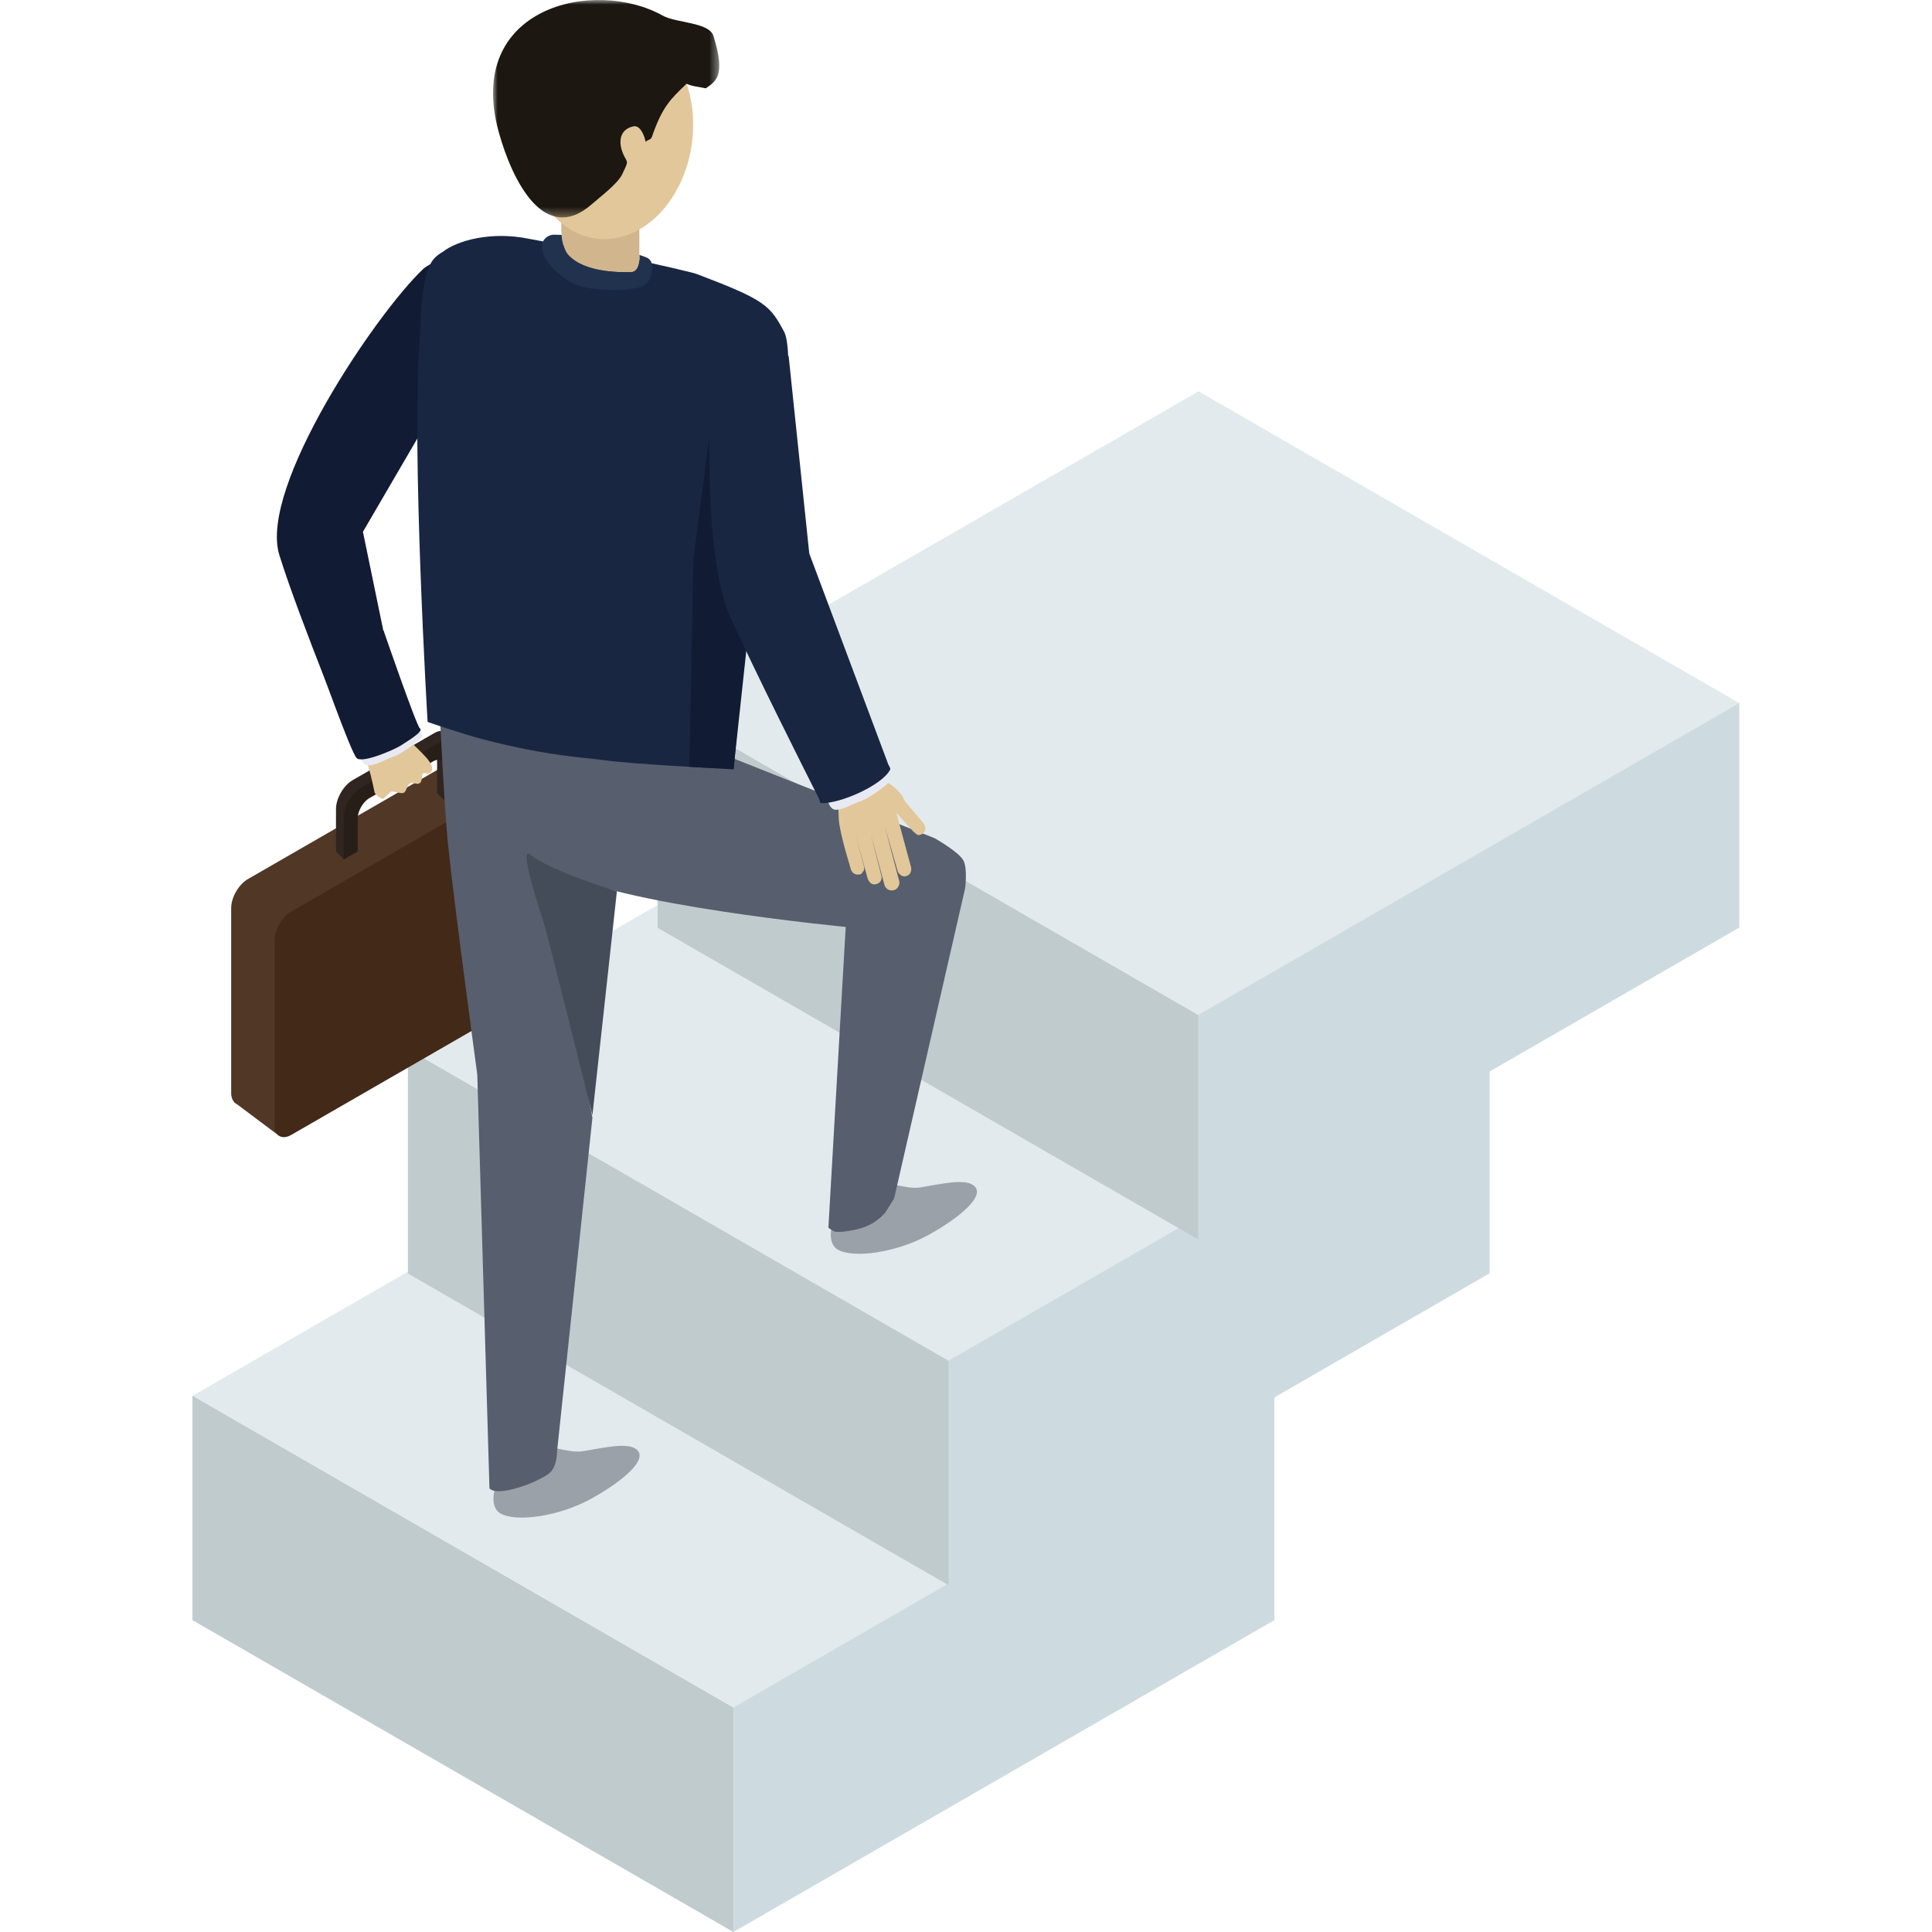 <svg xmlns="http://www.w3.org/2000/svg" xmlns:xlink="http://www.w3.org/1999/xlink" width="210" height="210" viewBox="0 0 210 210"><defs><polygon id="a" points="0 0 24.592 0 24.592 23.634 0 23.634"/></defs><g fill="none" fill-rule="evenodd"><rect width="210" height="210"/><polygon fill="#C0CBCE" points="20.918 176.1 79.721 210 79.721 185.593 20.918 151.692"/><polygon fill="#E2EAED" points="20.947 151.712 79.75 185.613 138.551 151.714 79.748 117.813"/><polygon fill="#CDDBE0" points="79.722 185.592 79.722 209.999 138.524 176.099 138.524 151.692"/><polygon fill="#C0CBCE" points="103.139 172.324 44.336 138.424 44.336 114.017 103.139 147.917"/><polygon fill="#E2EAED" points="103.139 147.917 44.337 114.016 103.138 80.117 161.941 114.017"/><polygon fill="#CDDBE0" points="161.915 138.403 103.112 172.304 103.112 147.896 161.915 113.996"/><polygon fill="#C0CBCE" points="130.279 134.745 71.476 100.845 71.476 76.438 130.279 110.338"/><polygon fill="#E2EAED" points="71.476 76.438 130.279 110.338 189.082 76.438 130.279 42.537"/><polygon fill="#CDDBE0" points="130.251 110.317 130.251 134.724 189.054 100.825 189.054 76.416"/><g transform="translate(25.127)"><path fill="#513826" d="M1.817,95.553 L9.626,91.051 L11.133,90.183 L20.616,84.716 L22.124,83.846 L29.992,79.31 C30.992,78.734 31.81,79.205 31.81,80.358 L31.81,100.442 C31.81,101.594 30.992,103.01 29.992,103.586 L1.817,119.828 C0.818,120.406 0,119.933 0,118.781 L0,98.696 C0,97.544 0.818,96.129 1.817,95.553"/><polygon fill="#513826" points="5.216 123.462 .318 119.79 .669 118.48 6.295 115.917"/><path fill="#513826" d="M31.545,79.424 L36.047,82.75 L31.481,86.004 C31.481,86.004 30.324,81.664 30.316,81.635 C30.309,81.605 31.545,79.424 31.545,79.424"/><path fill="#422918" d="M6.533,99.082 L14.341,94.58 L15.848,93.711 L25.331,88.244 L26.839,87.376 L34.707,82.839 C35.707,82.263 36.525,82.735 36.525,83.887 L36.525,103.971 C36.525,105.124 35.707,106.539 34.707,107.115 L6.533,123.358 C5.533,123.935 4.715,123.463 4.715,122.31 L4.715,102.226 C4.715,101.073 5.533,99.658 6.533,99.082"/><path fill="#302520" d="M22.383,82.651 C22.383,81.835 21.804,81.5 21.095,81.909 L14.188,85.892 C13.479,86.299 12.9,87.302 12.9,88.118 L12.9,91.698 L11.393,92.567 L11.393,87.939 C11.393,86.787 12.211,85.371 13.211,84.795 L22.072,79.687 C23.072,79.111 23.89,79.582 23.89,80.734 L23.89,85.362 L22.383,86.232 L22.383,82.651 Z"/><polygon fill="#302520" points="23.482 79.651 24.382 80.546 23.837 80.673 23.235 80.182"/><polygon fill="#302520" points="11.393 92.567 12.245 93.418 12.452 91.664 11.665 91.884"/><polygon fill="#302520" points="22.383 86.232 23.235 87.018 23.544 85.817 23.122 85.483 22.609 85.924"/><path fill="#281E18" d="M23.235,83.502 C23.235,82.686 22.656,82.351 21.947,82.76 L15.04,86.743 C14.331,87.15 13.752,88.153 13.752,88.969 L13.752,92.549 L12.246,93.418 L12.246,88.79 C12.246,87.637 13.063,86.222 14.063,85.646 L22.924,80.538 C23.924,79.962 24.742,80.433 24.742,81.585 L24.742,86.213 L23.235,87.083 L23.235,83.502 Z"/><path fill="#E2C79A" d="M18.801,86.147 C19.059,85.956 19.128,85.291 19.492,85.11 C19.691,85.012 19.774,85.133 20.104,85.183 C21.013,85.323 20.55,84.083 20.913,84.032 C21.054,84.014 21.263,84.138 21.495,84.069 C21.881,83.953 22.148,83.416 21.199,82.336 C20.316,81.331 17.879,79.139 17.879,79.139 C17.879,79.139 15.845,79.315 14.876,80.931 C14.392,81.734 14.586,82.301 14.889,83.264 C15.266,84.46 15.598,86.179 15.598,86.179 C15.598,86.179 16.047,86.775 16.497,86.827 C16.649,86.844 17.283,86.02 17.447,86.03 C18.007,86.069 18.556,86.33 18.801,86.147"/><path fill="#E7EAF2" d="M20.093,78.74 C20.093,78.74 20.436,79.633 20.784,79.876 C21.131,80.119 18.377,82.051 17.625,82.259 C16.873,82.468 15.915,83.129 14.989,83.198 C14.062,83.267 13.959,81.702 13.959,81.702 L20.093,78.74 Z"/><path fill="#111B33" d="M16.558,68.516 C16.558,68.516 20.144,78.917 20.514,79.176 C20.886,79.435 19.906,80.111 18.414,81.051 C17.711,81.493 14.227,83.021 13.632,82.392 C12.974,81.693 9.489,71.843 9.489,71.843 L16.558,68.516 Z"/><path fill="#111B33" d="M20.865,29.243 C15.786,34.03 2.959,52.982 5.236,60.325 C7.413,67.348 13.617,82.345 13.617,82.345 L18.731,79.18 L14.323,57.805 L23.303,42.408 L27.204,27.356 C27.204,27.356 22.287,27.902 20.865,29.243"/><path fill="#9AA1A8" d="M75.734 134.265C72.362 136.117 67.681 136.834 65.924 135.821 64.167 134.808 65.564 130.151 69.562 128.755 71.226 128.172 73.203 129.361 74.981 129.055 77.393 128.639 79.538 128.172 80.55 128.755 82.306 129.768 79.265 132.327 75.734 134.265M39.065 162.94C35.693 164.792 31.012 165.509 29.255 164.496 27.498 163.483 28.896 158.826 32.893 157.429 34.558 156.846 36.534 158.036 38.312 157.729 40.724 157.314 42.871 156.846 43.881 157.429 45.637 158.442 42.596 161.002 39.065 162.94"/><path fill="#575E6D" d="M53.654,82.067 L76.474,91.115 C76.474,91.115 79.045,92.562 79.578,93.508 C80.07,94.385 79.774,96.566 79.774,96.566 L72.06,130.265 L71.097,131.801 C69.805,133.261 68.36,133.664 66.422,133.889 C66.422,133.889 65.78,133.905 65.719,133.893 C65.39,133.836 64.916,133.438 64.916,133.438 L66.799,100.753 C66.799,100.753 41.343,98.316 35.536,94.558 C33.648,93.335 39.266,121.493 39.266,121.493 L35.411,157.854 C35.411,157.854 35.435,159.281 34.704,160.014 C33.728,160.99 28.982,162.819 28.076,161.779 L26.75,116.781 C26.75,116.781 24.176,97.866 23.547,91.56 C23.115,87.24 22.511,74.277 22.511,74.277 L53.045,79.389 L53.654,82.067 Z"/><path fill="#454C59" d="M41.927,96.881 C41.927,96.881 34.733,94.696 32.53,92.903 C31.398,91.982 32.789,96.65 33.908,100.08 C34.445,101.728 39.266,121.223 39.266,121.223 L41.927,96.881 Z"/><path fill="#192642" d="M20.488,37.004 C20.576,35.882 20.507,30.866 21.703,28.61 C21.971,28.104 22.425,27.706 22.977,27.391 C24.593,26.116 28.287,25.134 32.281,25.94 C32.281,25.94 42.09,27.748 47.947,29.117 L47.967,29.122 C48.392,29.222 48.796,29.319 49.173,29.413 L49.189,29.417 L49.189,29.417 C49.754,29.558 50.273,29.656 50.69,29.815 C58.042,32.611 58.57,33.178 60.114,36.084 C60.729,37.239 60.663,41.811 60.175,42.838 L57.24,60.264 L56.122,67.105 L54.621,83.563 L52.841,83.464 L52.834,83.516 C52.834,83.516 43.444,83.05 40.346,82.607 C38.461,82.336 34.548,82.214 27.478,80.387 C24.974,79.741 21.352,78.47 21.352,78.47 C21.352,78.47 19.577,48.665 20.488,37.004"/><path fill="#D1B58C" d="M35.883,24.225 L35.883,24.97 C35.912,25.842 36.062,27.079 36.637,27.71 C38.416,29.659 42.24,29.59 43.402,29.59 C44.095,29.591 44.308,28.926 44.368,28.386 L44.368,22.559 C44.368,21.725 43.684,21.043 42.849,21.043 L37.402,21.043 C36.567,21.043 35.883,21.725 35.883,22.559 L35.883,23.993 L35.894,23.999 C35.894,23.999 35.889,24.084 35.883,24.225"/><polygon fill="#111B33" points="52.842 40.871 57.377 57.965 57.501 58.201 56.666 64.475 54.603 83.625 49.808 83.35 50.241 60.751"/><path fill="#E2C79A" d="M50.104,15.368 C49.329,21.802 44.688,26.536 39.736,25.942 C34.786,25.348 31.4,19.649 32.174,13.214 C32.95,6.78 37.592,2.045 42.543,2.64 C47.493,3.235 50.88,8.933 50.104,15.368"/><g transform="translate(28.463)"><mask id="b" fill="#fff"><use xlink:href="#a"/></mask><path fill="#1C1711" d="M21.039,9.1 C19.277,10.793 18.398,11.593 17.256,14.915 C17.163,15.185 16.837,15.18 16.582,15.414 C16.504,14.905 16.043,13.562 15.256,13.732 C13.603,14.089 13.558,15.722 14.349,17.14 C14.658,17.694 14.668,17.616 14.045,18.936 C13.556,19.971 11.661,21.381 10.773,22.166 C5.565,26.768 2.064,19.541 0.634,14.401 C-3.155,0.784 10.962,-2.479 18.451,1.7 C19.917,2.518 23.487,2.4 23.959,3.904 C25.374,8.395 24.112,8.866 23.132,9.603 C22.511,9.454 21.6,9.397 21.039,9.1" mask="url(#b)"/></g><path fill="#21324F" d="M45.345,28.091 C45.142,27.949 44.379,27.71 44.379,27.71 C44.379,27.71 44.408,28.019 44.368,28.386 C44.309,28.925 44.095,29.59 43.403,29.59 C42.24,29.59 38.416,29.659 36.638,27.71 C36.062,27.08 35.913,25.713 35.918,25.54 L35.767,25.525 L35.066,25.51 C35.066,25.51 34.449,25.508 34.045,26.012 C33.64,26.517 33.599,27.751 34.964,29.147 C35.22,29.408 35.678,29.837 35.979,30.059 C37.523,31.195 38.641,31.427 41.352,31.502 C42.672,31.539 43.681,31.401 44.368,31.235 C45.086,31.06 45.493,30.376 45.529,30.262 C45.717,29.663 45.75,29.636 45.793,29.085 C45.818,28.747 45.624,28.285 45.345,28.091"/><path fill="#E2C79A" d="M72.277,86.665 L72.277,86.665 C72.616,86.495 73.081,86.728 73.311,87.183 L75.296,89.528 C75.526,89.983 75.508,90.193 75.296,90.491 L75.098,90.665 C74.7,90.823 74.692,90.867 74.161,90.397 L71.964,87.998 C71.734,87.543 71.938,86.835 72.277,86.665"/><path fill="#E2C79A" d="M69.202,84.306 L69.843,84.761 C69.843,84.761 69.866,84.76 69.908,84.76 C70.681,84.748 71.43,85.022 72.015,85.525 C72.457,85.904 73.015,86.463 73.162,86.973 C73.162,86.973 72.947,87.373 72.463,87.536 L72.306,88.375 L73.891,94.219 C73.944,94.417 73.931,94.627 73.851,94.814 C73.769,95.008 73.645,95.166 73.319,95.24 C73.319,95.24 73.055,95.361 72.694,95.055 C72.565,94.946 72.473,94.8 72.429,94.637 L71.061,89.866 L72.61,95.759 C72.676,96.011 72.593,96.328 72.411,96.516 C72.214,96.717 72.214,96.717 71.848,96.789 C71.848,96.789 71.244,96.844 71.022,96.23 L69.522,90.644 L70.68,95.208 C70.75,95.489 70.65,95.789 70.418,95.963 C70.337,96.024 70.238,96.072 70.118,96.092 C70.118,96.092 69.534,96.351 69.19,95.517 L67.879,90.786 L68.789,94.192 C68.844,94.407 68.788,94.636 68.639,94.799 C68.489,94.965 68.493,95.063 68.194,95.059 C68.194,95.059 67.454,95.175 67.301,94.273 C67.301,94.273 66.127,90.542 66.044,89.027 C66.031,88.775 65.984,87.645 65.984,87.645 C65.984,87.645 65.985,87.332 65.948,86.709 L65.866,86.065 L69.202,84.306 Z"/><path fill="#E7EAF2" d="M70.912,83.563 C70.912,83.563 71.255,84.456 71.602,84.699 C71.95,84.942 69.196,86.873 68.444,87.082 C67.691,87.29 66.734,87.951 65.808,88.02 C64.881,88.09 64.777,86.524 64.777,86.524 L70.912,83.563 Z"/><path fill="#192642" d="M53.059,33.162 C51.779,40.018 51.063,59.991 54.223,66.999 C56.846,72.818 62.475,84.005 63.836,86.7 C64.03,87.084 63.97,87.287 64.137,87.295 C66.168,87.386 70.8,85.338 71.634,83.644 C71.696,83.516 71.435,83.113 71.435,83.113 L62.838,60.162 L60.602,38.762 L57.981,35.383 C57.981,35.383 53.417,31.243 53.059,33.162"/></g></g></svg>